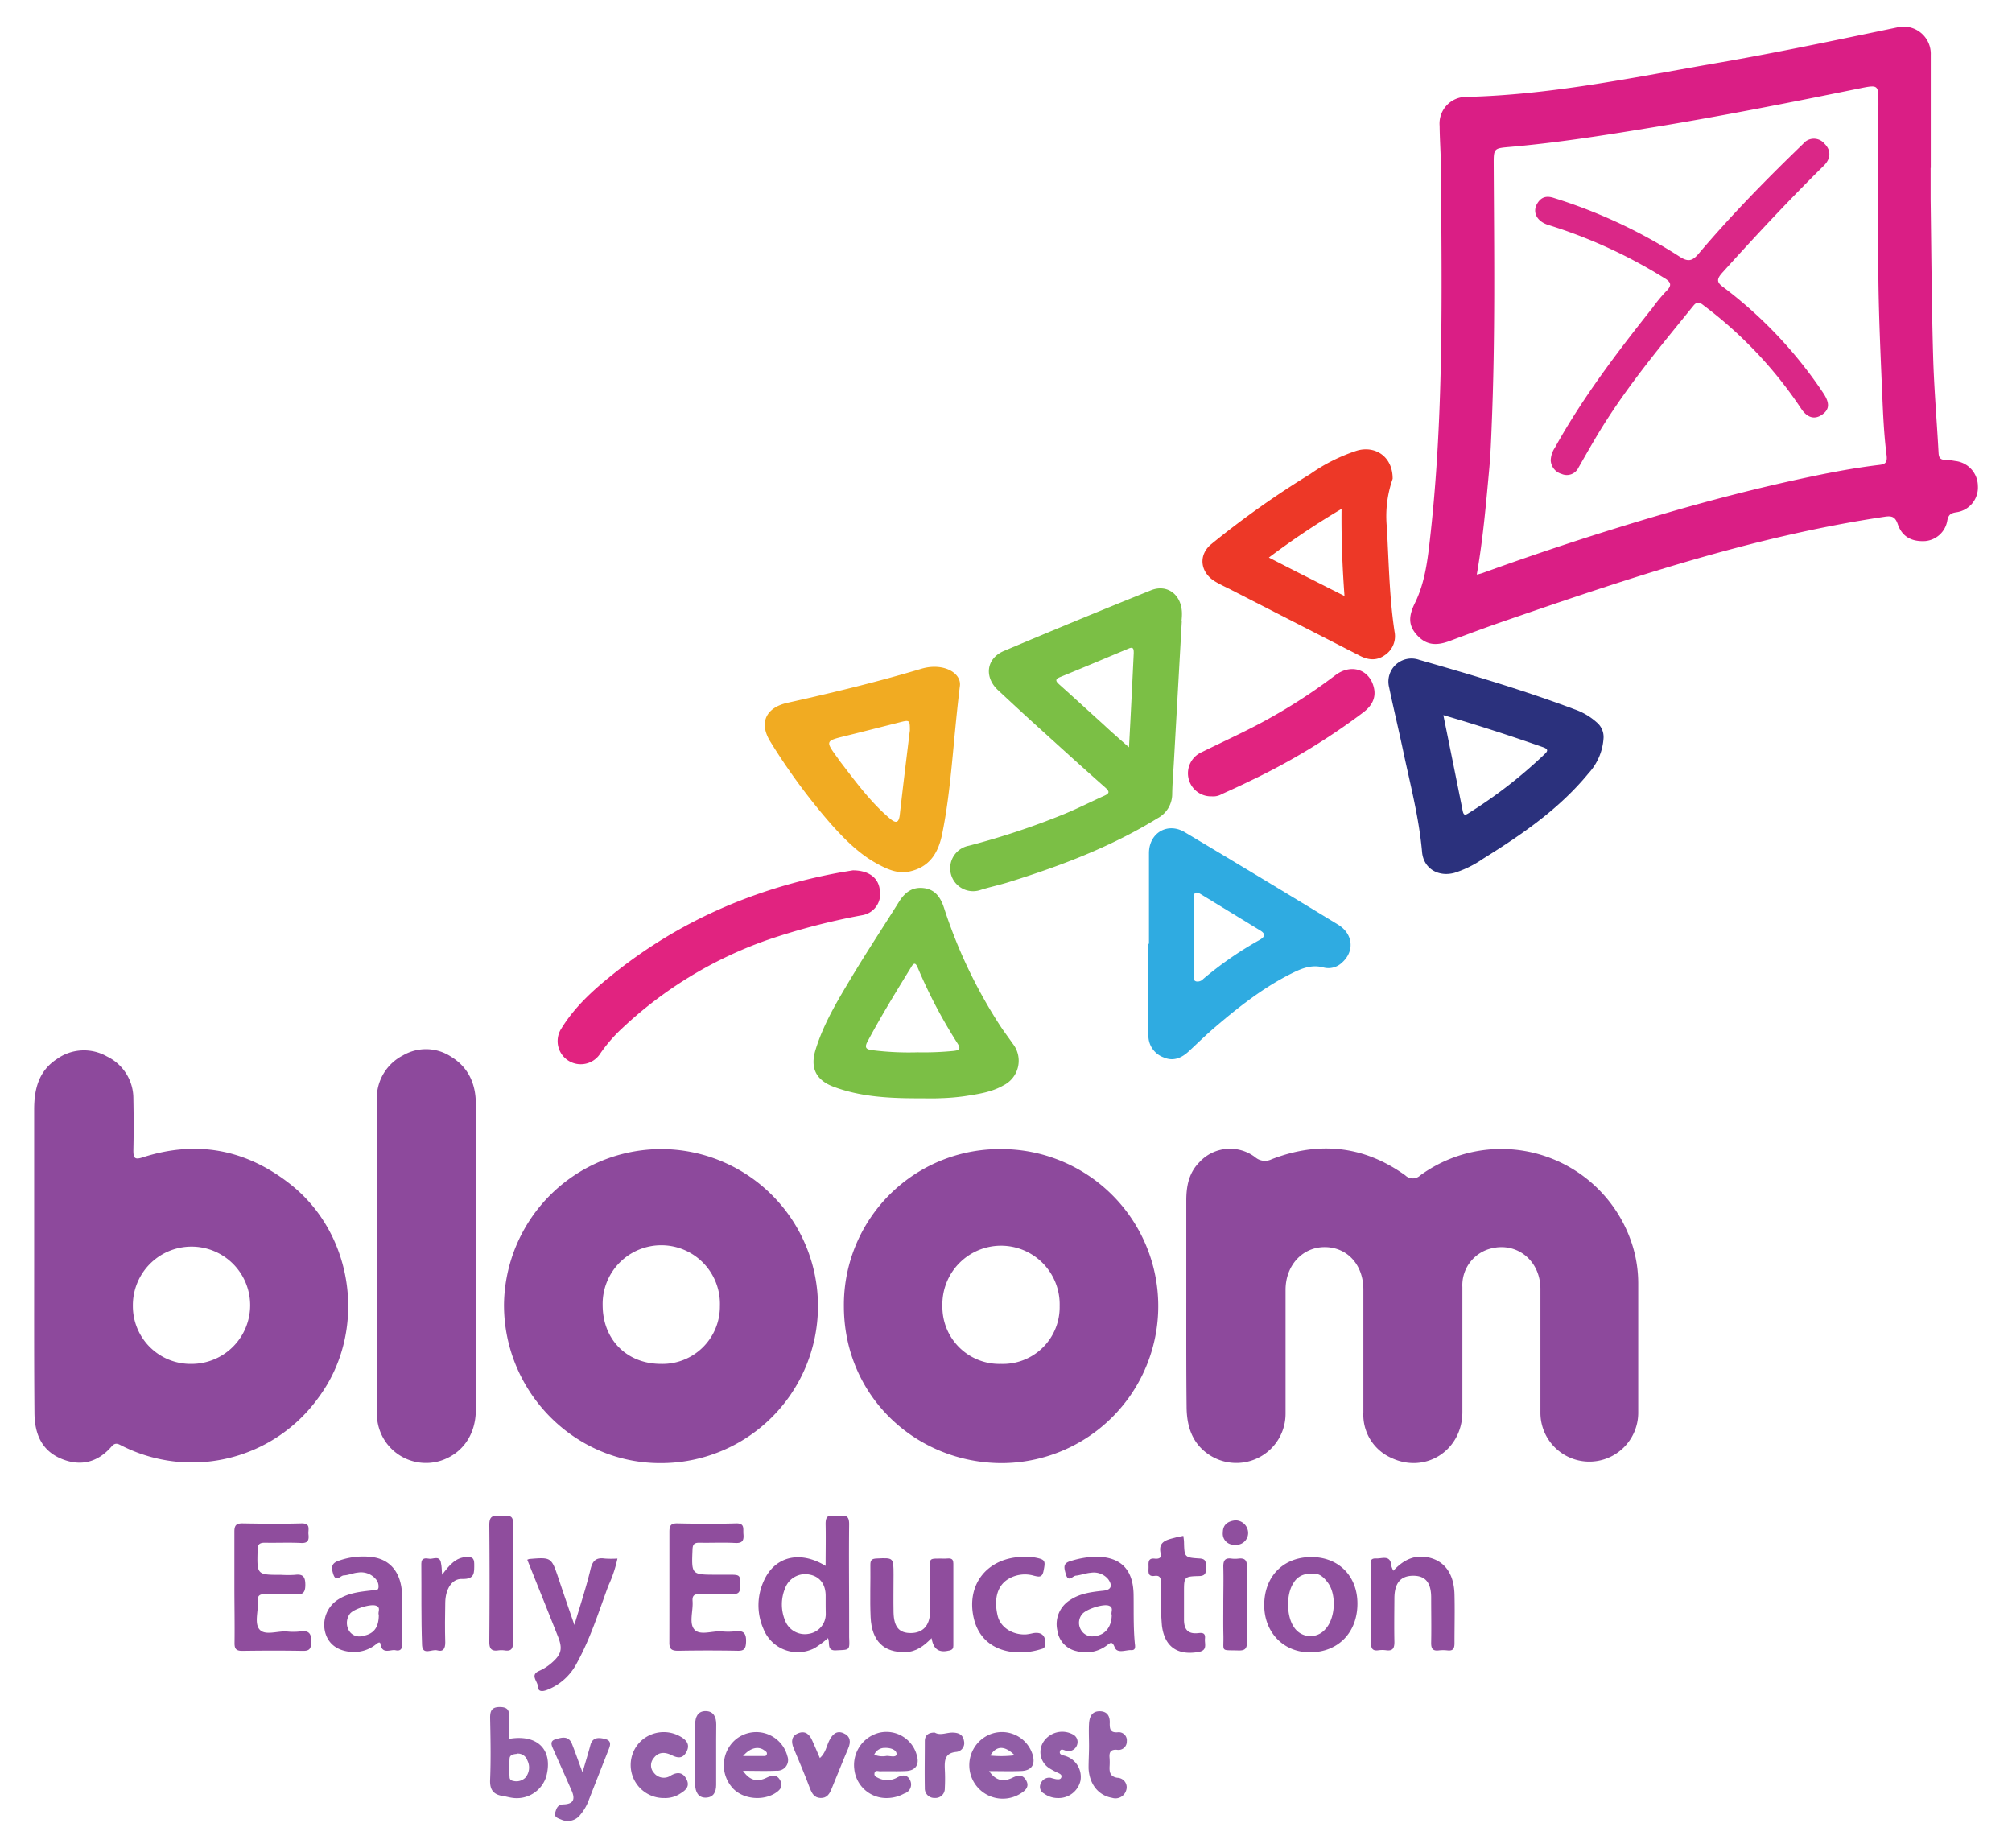 <svg id="Layer_1" data-name="Layer 1" xmlns="http://www.w3.org/2000/svg" viewBox="0 0 402.76 369.85"><defs><style>.cls-1{fill:#da1e85;}.cls-2{fill:#8d499c;}.cls-3{fill:#7bbf45;}.cls-4{fill:#2b317d;}.cls-5{fill:#2fabe1;}.cls-6{fill:#f1ab22;}.cls-7{fill:#ed3827;}.cls-8{fill:#e12380;}.cls-9{fill:#8f4d9d;}.cls-10{fill:#8f4f9e;}.cls-11{fill:#915da6;}.cls-12{fill:#da2787;}</style></defs><path class="cls-1" d="M386.47,33.61c0,2.08,0,4.16,0,6.24.15,10.46.2,20.93.5,31.38.18,6.47.74,12.93,1.09,19.4.05,1,.37,1.42,1.37,1.41a14.11,14.11,0,0,1,1.93.23,5.08,5.08,0,0,1,4.57,5,5,5,0,0,1-4.2,5.25c-1.19.17-1.72.46-1.94,1.78a4.92,4.92,0,0,1-4.39,4c-2.73.16-4.64-.87-5.5-3.37-.51-1.45-1.13-1.73-2.62-1.5-26.35,3.92-51.45,12.35-76.49,21-3.53,1.22-7,2.52-10.54,3.85-2.84,1.08-4.8.79-6.56-1.12s-1.79-3.73-.45-6.46c1.86-3.78,2.45-7.9,2.92-12,2.88-24.78,2.46-49.66,2.29-74.54,0-3-.24-6-.27-9a5.34,5.34,0,0,1,5.5-5.77c16.51-.41,32.62-3.74,48.8-6.57C355,10.69,367.33,8.08,379.72,5.5A5.44,5.44,0,0,1,386.5,11c0,7.54,0,15.08,0,22.61ZM295.62,115a9.64,9.64,0,0,0,1.07-.27q17.56-6.36,35.47-11.62c10-2.95,20.19-5.58,30.45-7.73,4.43-.93,8.88-1.75,13.38-2.3,1.22-.14,1.88-.27,1.66-2-.51-4-.69-8-.86-12-.32-7.65-.68-15.3-.77-23-.12-11.7-.07-23.39,0-35.09,0-4,.11-4.09-3.76-3.3-14.17,2.89-28.37,5.69-42.64,8-9,1.48-18,2.89-27.12,3.7-3.5.31-3.51.21-3.49,3.67.09,17.34.32,34.69-.4,52-.11,2.85-.22,5.7-.47,8.54C297.48,100.75,296.89,107.77,295.62,115Z"/><path class="cls-2" d="M237.47,260.81c0-6.83,0-13.66,0-20.49,0-2.83.48-5.54,2.63-7.7a8.32,8.32,0,0,1,11.15-1,3,3,0,0,0,3.3.42c9.46-3.65,18.46-2.74,26.76,3.22a2.15,2.15,0,0,0,3,0,27.52,27.52,0,0,1,42.55,14.27,25.63,25.63,0,0,1,1.08,7.29c0,8.65,0,17.3,0,25.95a9.79,9.79,0,1,1-19.58,0c0-8.25,0-16.51,0-24.77,0-5.62-4.63-9.4-9.79-8.13a7.57,7.57,0,0,0-5.83,7.75c0,8.32,0,16.65,0,25,0,7.67-7.39,12.47-14.28,9.17a9.44,9.44,0,0,1-5.54-9.09c0-8.2,0-16.39,0-24.58,0-4.94-3.21-8.47-7.69-8.5s-7.88,3.63-7.89,8.55c0,8.26,0,16.52,0,24.78a9.85,9.85,0,0,1-15.35,8.2c-3.41-2.3-4.45-5.77-4.46-9.65C237.45,274.59,237.47,267.7,237.47,260.81Z"/><path class="cls-2" d="M6.84,251.94V222.11c0-4.06.87-7.74,4.57-10.15a9.3,9.3,0,0,1,10-.5,9.31,9.31,0,0,1,5.29,8.46c.07,3.44.08,6.89,0,10.33,0,1.48.22,1.94,1.79,1.43,10.75-3.49,20.61-1.7,29.5,5.25,13,10.12,15.56,29.63,5.77,42.8a31.16,31.16,0,0,1-39.25,9.71c-.74-.36-1.36-.87-2.18.09-2.72,3.16-6.14,4.06-10,2.48-4.1-1.68-5.41-5.17-5.43-9.26C6.81,272.48,6.84,262.21,6.84,251.94ZM38.34,273A11.74,11.74,0,1,0,26.6,261.38,11.56,11.56,0,0,0,38.34,273Z"/><path class="cls-2" d="M132.46,230a31.43,31.43,0,1,1-.3,62.86c-17.22,0-31.29-14.3-31.27-31.69A31.51,31.51,0,0,1,132.46,230Zm-.12,43a11.5,11.5,0,0,0,11.77-11.59,11.74,11.74,0,1,0-23.47-.19C120.64,268.16,125.49,273,132.34,273Z"/><path class="cls-2" d="M200.39,230a31.43,31.43,0,0,1,.08,62.86c-17.07-.06-31.53-13.34-31.54-31.41A31.19,31.19,0,0,1,200.39,230Zm0,43a11.36,11.36,0,0,0,11.73-11.58,11.74,11.74,0,1,0-23.47,0A11.41,11.41,0,0,0,200.37,273Z"/><path class="cls-2" d="M75.43,251.37c0-10.4,0-20.8,0-31.21a9.62,9.62,0,0,1,5.25-8.92,9.13,9.13,0,0,1,9.65.29c3.46,2.12,4.91,5.45,4.92,9.39q0,30.63,0,61.25c0,5.06-2.75,8.81-7,10.2a9.83,9.83,0,0,1-12.8-9.59C75.4,272.31,75.43,261.84,75.43,251.37Z"/><path class="cls-3" d="M236.57,124.34,235,152.29c-.12,2.2-.31,4.4-.35,6.6a5.49,5.49,0,0,1-2.93,4.89c-9.31,5.73-19.43,9.56-29.81,12.79-1.91.6-3.89,1-5.77,1.61a4.59,4.59,0,1,1-2.19-8.9,151.07,151.07,0,0,0,19.1-6.35c2.68-1.1,5.27-2.42,7.91-3.61,1-.45,1.34-.76.3-1.68-4.86-4.29-9.65-8.66-14.44-13-2.36-2.14-4.68-4.31-7-6.46-2.85-2.63-2.41-6.38,1.13-7.88q14.67-6.21,29.45-12.15c3.34-1.35,6.27,1,6.2,4.83,0,.46-.05.91-.08,1.36ZM226,149.58c.12-2.26.22-4.05.31-5.84q.33-6.5.64-13c0-.72,0-1.37-1-.94-4.57,1.91-9.13,3.84-13.71,5.71-1.06.43-.95.81-.23,1.46,3,2.68,5.94,5.39,8.92,8.08C222.46,146.48,224.05,147.88,226,149.58Z"/><path class="cls-4" d="M321,147.69a11.43,11.43,0,0,1-3,7.08c-5.87,7.16-13.4,12.31-21.16,17.14a21.23,21.23,0,0,1-5.69,2.8c-3.25.88-6.18-.87-6.48-4.16-.62-7-2.4-13.66-3.83-20.45-.89-4.2-1.9-8.37-2.78-12.58a4.62,4.62,0,0,1,6-5.46c10.47,3,20.89,6.07,31.08,9.9a13.11,13.11,0,0,1,4.47,2.61A3.81,3.81,0,0,1,321,147.69Zm-32.07-4.55c1.32,6.51,2.61,12.83,3.87,19.16.2,1,.55.87,1.29.4a94.59,94.59,0,0,0,15.12-11.76c.65-.61.76-1-.32-1.38C302.37,147.28,295.8,145.14,288.94,143.14Z"/><path class="cls-5" d="M230,188.91c0-6,0-12.09,0-18.14,0-4.05,3.71-6.25,7.16-4.2q15.38,9.18,30.68,18.5c3.09,1.88,3.35,5.41.74,7.66a3.89,3.89,0,0,1-3.64.92c-2.27-.62-4.22.12-6.16,1.08-5.75,2.83-10.75,6.76-15.59,10.9-1.78,1.52-3.45,3.16-5.16,4.75-1.49,1.39-3.15,2.13-5.14,1.25a4.63,4.63,0,0,1-3-4.58c0-6.05,0-12.1,0-18.14Zm9-1.58c0,2.6,0,5.19,0,7.79,0,.46-.25,1.11.45,1.32a1.51,1.51,0,0,0,1.4-.48,70.82,70.82,0,0,1,11.2-7.77c1.16-.63,1.42-1.26.13-2l-11.82-7.22c-1-.59-1.4-.36-1.38.81C239,182.27,239,184.8,239,187.33Z"/><path class="cls-3" d="M183.92,219.84c-5.78,0-11.54-.26-17-2.3-3.55-1.31-4.78-3.75-3.68-7.36,1.59-5.23,4.41-9.87,7.18-14.5,3.08-5.14,6.39-10.14,9.57-15.22,1.17-1.86,2.68-3,5-2.69s3.36,2,4,4A99.57,99.57,0,0,0,200.2,205.3c.82,1.24,1.72,2.43,2.57,3.65a5.5,5.5,0,0,1-1.91,8.3c-2.42,1.39-5.13,1.75-7.8,2.17a43.82,43.82,0,0,1-4.86.4C186.78,219.89,185.35,219.84,183.92,219.84Zm-.21-9.21a61.65,61.65,0,0,0,7.19-.28c1-.13,1.56-.28.8-1.47a101.18,101.18,0,0,1-8-15.22c-.47-1.13-.85-.87-1.35,0-3,4.88-6,9.77-8.7,14.83-.66,1.24-.22,1.56.94,1.71A59.06,59.06,0,0,0,183.71,210.63Z"/><path class="cls-6" d="M192.14,137.39c-1.4,11.5-1.71,20.64-3.55,29.6-.76,3.69-2.46,6.52-6.44,7.43-2.27.52-4.23-.3-6.13-1.3-3.87-2-6.9-5.07-9.75-8.27a123.76,123.76,0,0,1-12-16.3c-2.43-3.83-1-6.92,3.41-7.89,9-2,18-4.18,26.79-6.81C188.87,132.56,192.59,134.73,192.14,137.39Zm-10,8.94c0-2.27,0-2.27-2.2-1.71-3.56.9-7.11,1.81-10.67,2.69-4.08,1-4.08,1-1.53,4.49.08.1.13.23.21.33,3.16,4.09,6.18,8.31,10.17,11.69,1.23,1.05,1.81.91,2-.74C180.75,157.5,181.44,151.91,182.12,146.33Z"/><path class="cls-7" d="M278.78,95.84a22.62,22.62,0,0,0-1.16,9.71c.39,7,.5,14,1.54,20.89a4.55,4.55,0,0,1-2,4.73c-1.68,1.17-3.4.92-5.11,0l-25.38-13c-1.14-.59-2.31-1.11-3.4-1.76-3-1.79-3.47-5.24-.84-7.46a181.17,181.17,0,0,1,19.85-14.07,35,35,0,0,1,9.48-4.72C275.51,89.17,278.82,91.57,278.78,95.84Zm-9.64,23.46c-.43-5.89-.65-11.47-.59-17.44A157,157,0,0,0,254,111.6c2.65,1.36,5,2.58,7.42,3.79Z"/><path class="cls-8" d="M170.72,174.21c3.16,0,5.08,1.47,5.38,3.8a4.31,4.31,0,0,1-3.52,5.18,134.32,134.32,0,0,0-19.11,5,82.14,82.14,0,0,0-29,17.7,30.37,30.37,0,0,0-4.32,5,4.62,4.62,0,1,1-7.79-5c2.58-4.21,6.17-7.53,10-10.61,13.42-10.89,28.78-17.51,45.72-20.63Z"/><path class="cls-8" d="M242.57,159.4a4.62,4.62,0,0,1-2-8.85c3.54-1.75,7.13-3.39,10.63-5.21a112,112,0,0,0,16.1-10.18c3.18-2.41,6.89-1.17,7.73,2.52.47,2-.44,3.62-2.07,4.87a131.28,131.28,0,0,1-22.74,13.77c-1.86.92-3.75,1.77-5.64,2.63A3.44,3.44,0,0,1,242.57,159.4Z"/><path class="cls-9" d="M165.74,327.89a20.45,20.45,0,0,1-2.68,2,7.37,7.37,0,0,1-10.22-3.82,11.7,11.7,0,0,1,.06-9.64c2.18-4.9,7.22-6.15,12.37-3,0-2.9.06-5.65,0-8.4,0-1.25.3-1.82,1.61-1.63a4.43,4.43,0,0,0,1.36,0c1.37-.19,1.75.36,1.74,1.72-.07,6.36,0,12.73,0,19.09,0,1.17,0,2.34,0,3.5.12,2.67.12,2.49-2.5,2.62C165.4,330.5,166.21,328.9,165.74,327.89Zm-.46-6.73c0-.58,0-1.17,0-1.75,0-2.34-1.2-3.86-3.22-4.24a4.28,4.28,0,0,0-4.87,2.66,8.45,8.45,0,0,0,0,6.62,4.23,4.23,0,0,0,4.72,2.57,4,4,0,0,0,3.39-4.11C165.29,322.33,165.28,321.74,165.28,321.16Z"/><path class="cls-9" d="M134,317.54c0-3.64,0-7.27,0-10.91,0-1.21.24-1.74,1.6-1.71,3.89.08,7.79.12,11.68,0,1.89-.07,1.44,1.09,1.54,2.13.12,1.27-.17,1.87-1.65,1.79-2.39-.13-4.8,0-7.2-.05-1,0-1.3.33-1.34,1.34-.21,5.06-.24,5.06,4.81,5.06h2.34c2.47,0,2.41,0,2.38,2.42,0,1.11-.38,1.48-1.47,1.45-2.21-.06-4.42,0-6.62,0-1.11,0-1.51.32-1.43,1.43.15,1.93-.76,4.38.35,5.66s3.55.27,5.4.38a13,13,0,0,0,2.72,0c1.85-.27,2.32.5,2.23,2.24-.07,1.27-.4,1.68-1.68,1.65q-5.94-.11-11.88,0c-1.33,0-1.82-.31-1.79-1.72C134,324.94,134,321.24,134,317.54Z"/><path class="cls-9" d="M46.92,317.49c0-3.64,0-7.29,0-10.92,0-1.31.42-1.67,1.68-1.65,3.9.07,7.81.11,11.7,0,2-.05,1.34,1.23,1.45,2.21.13,1.14-.09,1.79-1.52,1.71-2.4-.12-4.81,0-7.21-.05-1.11,0-1.42.34-1.45,1.43-.14,5-.17,5,4.73,5a22.59,22.59,0,0,0,2.73,0c1.6-.21,2.09.35,2.09,2s-.57,2-2,1.91c-2-.11-4,0-6.05-.05-1.07,0-1.54.26-1.45,1.4.14,1.94-.76,4.39.33,5.67s3.55.29,5.41.4a12.45,12.45,0,0,0,2.73,0c1.87-.28,2.28.54,2.21,2.26-.06,1.28-.43,1.65-1.69,1.63-4-.07-8.07-.06-12.1,0-1.2,0-1.57-.37-1.56-1.56C47,325,46.92,321.26,46.92,317.49Z"/><path class="cls-10" d="M262.51,311.66c5.46,0,9.22,3.8,9.22,9.31,0,5.8-3.86,9.76-9.52,9.76-5.3,0-9.15-4-9.14-9.48C253.09,315.52,256.89,311.66,262.51,311.66Zm0,3.41a3.52,3.52,0,0,0-3.52,1.69c-1.54,2.17-1.51,6.67,0,8.87a3.91,3.91,0,0,0,6.32.46c2.05-2.18,2.28-7.08.41-9.42C264.91,315.63,264,314.74,262.5,315.07Z"/><path class="cls-10" d="M105.55,312.2a3.74,3.74,0,0,1,.37-.15c4.45-.37,4.44-.37,5.88,3.87,1,3,2,5.92,3.18,9.33,1.19-4,2.37-7.55,3.23-11.15.42-1.76,1.16-2.39,2.89-2.14a18.64,18.64,0,0,0,2.5,0,25.58,25.58,0,0,1-1.83,5.46c-1.92,5.2-3.57,10.51-6.26,15.39a11.3,11.3,0,0,1-6.07,5.47c-.83.3-1.73.39-1.76-.68s-1.65-2.31.22-3.14a10.08,10.08,0,0,0,2.44-1.54c2.06-1.76,2.34-2.89,1.34-5.39C109.67,322.47,107.63,317.4,105.55,312.2Z"/><path class="cls-9" d="M186.48,327.89c-1.56,1.6-3.11,2.74-5.2,2.8-4.36.12-6.78-2.2-7-7-.16-3.5,0-7-.05-10.52,0-.95.35-1.18,1.25-1.22,3.39-.16,3.38-.19,3.39,3.21,0,2.53-.05,5.07,0,7.6.08,2.93,1.14,4.13,3.49,4.11s3.75-1.47,3.82-4.16,0-5.33,0-8c0-3.05-.52-2.73,3.05-2.74.71,0,1.62-.3,1.61,1,0,5.46,0,10.92,0,16.38,0,.49-.09.81-.69,1C188,330.88,186.88,330.22,186.48,327.89Z"/><path class="cls-10" d="M80.48,324.16c0,1.62-.09,3.25,0,4.87.08,1.1-.39,1.49-1.32,1.28s-2.68.93-3-1.27c-.1-.61-.72-.06-1,.17a7.05,7.05,0,0,1-4.53,1.46c-2.9-.13-4.91-1.5-5.55-4a6,6,0,0,1,2.69-6.56c2-1.26,4.25-1.5,6.51-1.76.53-.07,1.31.21,1.48-.54a2.2,2.2,0,0,0-.58-1.79,3.86,3.86,0,0,0-3.52-1.26c-1,.09-1.88.52-2.83.57-.68,0-1.57,1.5-2.13-.29-.44-1.41-.32-2.2,1.24-2.69a14.62,14.62,0,0,1,6.71-.67c3.64.55,5.71,3.27,5.84,7.57,0,1.62,0,3.25,0,4.87Zm-4.65-.93c-.26-.53.53-1.51-.62-1.86s-4.42.69-5.16,1.64a3.06,3.06,0,0,0-.24,3.29,2.4,2.4,0,0,0,2.83,1.14C74.83,327.06,75.82,325.77,75.83,323.23Z"/><path class="cls-9" d="M278.92,314.4c2.11-2.3,4.47-3.33,7.33-2.59,3.09.8,4.82,3.38,4.91,7.33.08,3.25,0,6.5,0,9.75,0,1.06-.25,1.59-1.4,1.46a7.4,7.4,0,0,0-1.76,0c-1.25.15-1.53-.44-1.51-1.58.06-3,0-6,0-9s-1.16-4.41-3.68-4.37-3.66,1.57-3.68,4.48-.06,5.85,0,8.77c0,1.25-.31,1.84-1.63,1.67a5.82,5.82,0,0,0-1.56,0c-1.27.18-1.49-.44-1.49-1.57,0-4.94-.05-9.88,0-14.81,0-.77-.54-2.07,1-2,1.16.08,2.91-.83,3.06,1.46A4.57,4.57,0,0,0,278.92,314.4Z"/><path class="cls-9" d="M219.32,311.59c5,0,7.51,2.51,7.6,7.54.05,3.24-.06,6.48.24,9.72.05.56.3,1.51-.73,1.44s-2.77.77-3.29-.56-.89-.89-1.56-.4a7,7,0,0,1-6.09,1.16,4.91,4.91,0,0,1-3.84-4.18,5.67,5.67,0,0,1,2.58-6.06c2-1.34,4.34-1.61,6.67-1.86,1.53-.16,1.87-1,.94-2.29a3.72,3.72,0,0,0-3.49-1.3c-1,.07-2,.48-3,.58-.63.06-1.49,1.44-2-.3-.31-1.21-.69-2.17,1-2.63A18.64,18.64,0,0,1,219.32,311.59Zm3.23,11.66c-.25-.55.51-1.52-.64-1.88s-4.56.73-5.33,1.77a2.7,2.7,0,0,0-.18,3.11,2.56,2.56,0,0,0,2.65,1.25C221.18,327.3,222.51,325.71,222.55,323.25Z"/><path class="cls-9" d="M236.88,307.42c.05.45.12.83.13,1.21.08,3.06.07,3.13,3.17,3.32,1.54.1,1.1,1.1,1.18,1.93s0,1.55-1.29,1.58c-3.06.08-3.06.15-3.06,3.24,0,1.82,0,3.64,0,5.46s.64,2.91,2.68,2.74c.75-.07,1.66-.24,1.52,1.06-.12,1.05.6,2.37-1.28,2.7-4.26.75-6.82-1.08-7.34-5.3a76.45,76.45,0,0,1-.2-8.56c0-.95-.19-1.52-1.28-1.37-1.37.18-1.21-.8-1.19-1.64s-.25-2,1.25-1.81c.74.07,1.4-.1,1.18-1-.56-2.38,1.11-2.75,2.76-3.17C235.68,307.65,236.25,307.55,236.88,307.42Z"/><path class="cls-10" d="M204.91,311.62a15.27,15.27,0,0,1,2.14.11c2.23.41,2.27.65,1.83,2.77-.28,1.34-1,1.1-1.85.91a6.47,6.47,0,0,0-5.23.67c-2.5,1.56-2.75,4.56-2.09,7.33.57,2.39,3.09,3.9,5.74,3.73a12,12,0,0,0,1.33-.24c1.76-.32,2.62.53,2.45,2.36a.85.85,0,0,1-.71.79c-5,1.65-12,.7-13.59-6.15S197.75,311.68,204.91,311.62Z"/><path class="cls-11" d="M101.9,348.05c5.77-1,8.89,2.26,7.43,7.6a6.17,6.17,0,0,1-6.84,4.2c-.58-.08-1.14-.25-1.72-.34-1.89-.26-2.75-1.15-2.66-3.25.17-4.14.09-8.29,0-12.44,0-1.44.37-2.16,2-2.14s1.86.79,1.81,2.1S101.9,346.61,101.9,348.05Zm1.64,3c-.64.05-1.45.14-1.53.88a29.37,29.37,0,0,0,0,3.87.71.71,0,0,0,.64.64,2.55,2.55,0,0,0,2.52-.63,3.14,3.14,0,0,0,.39-3.46A2,2,0,0,0,103.54,351Z"/><path class="cls-9" d="M102.69,316.86c0,4,0,7.92,0,11.87,0,1.27-.34,1.81-1.64,1.62a4.77,4.77,0,0,0-1.36,0c-1.39.19-1.75-.43-1.74-1.76.06-7.78.07-15.57,0-23.35,0-1.52.5-2,1.89-1.77a4.76,4.76,0,0,0,1.36,0c1.25-.18,1.52.38,1.5,1.54C102.65,309,102.69,312.91,102.69,316.86Z"/><path class="cls-11" d="M148.73,354.44c1.32,1.9,2.79,2.33,4.72,1.39,1.2-.59,2.15-.65,2.77.61s-.22,2-1.24,2.61c-2.78,1.56-6.72.9-8.53-1.4a6.8,6.8,0,0,1,.24-8.93,6.44,6.44,0,0,1,10.93,2.81,2.14,2.14,0,0,1-2.18,2.89C153.31,354.52,151.16,354.44,148.73,354.44Zm0-2.95c1.53,0,2.75,0,4,0,.3,0,.69.06.78-.37s-.23-.56-.48-.75C151.84,349.46,150.2,349.79,148.74,351.49Z"/><path class="cls-11" d="M198,354.5c1.27,1.84,2.75,2.27,4.67,1.33,1.2-.59,2.12-.64,2.78.6s-.22,2-1.22,2.61a6.69,6.69,0,0,1-7-11.42,6.42,6.42,0,0,1,9.46,3.54c.62,2-.17,3.23-2.23,3.32S200.28,354.5,198,354.5Zm5.12-3.16c-2-2-3.69-1.95-4.88.05A21.07,21.07,0,0,0,203.07,351.34Z"/><path class="cls-11" d="M177.68,359.9a6.45,6.45,0,0,1-6.67-5.8,6.67,6.67,0,0,1,5.07-7.3,6.29,6.29,0,0,1,7.47,4.63c.51,1.74-.25,2.94-2.1,3.05s-3.51,0-5.27.06c-.38,0-1-.29-1.12.37s.41.79.81,1a4,4,0,0,0,3.73-.13c1.08-.59,2.07-.61,2.61.61A1.89,1.89,0,0,1,181,359,7.28,7.28,0,0,1,177.68,359.9ZM175,351.22a4.37,4.37,0,0,0,2.52.24c.69,0,2,.41,1.95-.43s-1.3-1.22-2.33-1.17A2.25,2.25,0,0,0,175,351.22Z"/><path class="cls-9" d="M88.5,315.2c1.5-2,2.74-3.46,4.92-3.55,1,0,1.49.12,1.51,1.33,0,1.8.17,3.15-2.45,3.06-2-.07-3.3,2-3.35,4.7s-.08,5.32,0,8c0,1.28-.41,1.94-1.64,1.59-1-.28-2.87,1.07-3-1-.2-5.44-.1-10.89-.15-16.33,0-1.28.93-1.11,1.63-1s2.1-.76,2.31.9C88.41,313.48,88.42,314,88.5,315.2Z"/><path class="cls-11" d="M116.61,354.75c.61-2.11,1.13-3.77,1.58-5.46s1.8-1.51,3-1.2c1.39.38.92,1.42.54,2.36q-1.92,4.88-3.83,9.76a9.65,9.65,0,0,1-1.71,3,3.15,3.15,0,0,1-3.84,1c-.66-.27-1.5-.5-1.2-1.43.23-.74.43-1.57,1.62-1.61,2-.06,2.44-1,1.65-2.77-1.16-2.67-2.36-5.32-3.54-8-.36-.82-1-1.87.29-2.26s2.65-.78,3.33.93S115.79,352.57,116.61,354.75Z"/><path class="cls-11" d="M133,359.9a6.62,6.62,0,0,1-4.57-11.53,6.7,6.7,0,0,1,7.8-.77c1.18.68,1.95,1.58,1.21,3s-1.7,1.35-3,.71-2.65-.71-3.62.65a2.2,2.2,0,0,0,.07,2.87,2.49,2.49,0,0,0,3.47.51c1.26-.69,2.36-.63,3.08.82s-.23,2.2-1.24,2.83A5.48,5.48,0,0,1,133,359.9Z"/><path class="cls-11" d="M164.12,351.9c1.18-1.08,1.32-2.37,1.85-3.45.62-1.26,1.46-2.15,2.86-1.55s1.55,1.72.95,3.09c-1.15,2.66-2.19,5.37-3.31,8.05-.4,1-.93,1.89-2.2,1.85s-1.73-.9-2.14-1.94c-1-2.7-2.16-5.38-3.27-8.06-.56-1.35-.4-2.48,1-3s2.21.31,2.73,1.49S163.57,350.58,164.12,351.9Z"/><path class="cls-11" d="M218,349.49c0-1.49-.08-3,0-4.48.08-1.3.52-2.5,2.14-2.49s2.09,1.13,2,2.49c0,1.19.19,1.81,1.58,1.72a1.62,1.62,0,0,1,1.84,1.8,1.66,1.66,0,0,1-2,1.7c-1.3-.08-1.55.56-1.45,1.65a12.78,12.78,0,0,1,0,1.75c-.05,1.16.18,2,1.58,2.21a1.9,1.9,0,0,1,1.74,2.53,2.23,2.23,0,0,1-2.81,1.49c-2.7-.46-4.54-2.69-4.71-5.88C217.9,352.49,218,351,218,349.49Z"/><path class="cls-9" d="M244.88,321.16c0-2.54.07-5.07,0-7.6,0-1.31.41-1.76,1.66-1.59a5.63,5.63,0,0,0,1.36,0c1.22-.14,1.73.26,1.71,1.6q-.11,7.59,0,15.18c0,1.35-.5,1.64-1.71,1.61-3.66-.11-2.92.39-3-3C244.85,325.31,244.88,323.23,244.88,321.16Z"/><path class="cls-11" d="M211.73,359.9A4.63,4.63,0,0,1,209,359a1.51,1.51,0,0,1-.67-2,1.83,1.83,0,0,1,2-1.16,11.53,11.53,0,0,0,1.12.29c.35,0,.83.13,1-.37s-.22-.68-.58-.87a13.26,13.26,0,0,1-1.87-1,3.81,3.81,0,0,1-1.09-5.3,4.5,4.5,0,0,1,5.84-1.44,1.69,1.69,0,0,1,.91,1.92,1.82,1.82,0,0,1-2,1.42c-.52-.05-1.31-.68-1.49.09s.83.74,1.39,1a4.38,4.38,0,0,1,2.73,4.83A4.48,4.48,0,0,1,211.73,359.9Z"/><path class="cls-11" d="M143.36,351.27v6c0,1.42-.53,2.5-2.06,2.55s-2.11-1.21-2.13-2.5q-.12-6.14,0-12.29c0-1.29.5-2.56,2.1-2.54s2.12,1.22,2.11,2.69C143.35,347.24,143.36,349.25,143.36,351.27Z"/><path class="cls-11" d="M187.13,346.79c1.12.66,2.38-.05,3.66,0s2,.5,2.19,1.72a1.77,1.77,0,0,1-1.51,2.15c-2.33.21-2.41,1.68-2.34,3.43a35.88,35.88,0,0,1,0,3.88,1.86,1.86,0,0,1-2,1.91,1.89,1.89,0,0,1-2-2c-.06-3.11,0-6.22,0-9.33C185.12,347.39,185.78,346.76,187.13,346.79Z"/><path class="cls-10" d="M249.85,306.9a2.38,2.38,0,0,1-2.73,2.29,2.2,2.2,0,0,1-2.33-2.48c0-1.61,1.12-2.26,2.5-2.4A2.55,2.55,0,0,1,249.85,306.9Z"/><path class="cls-12" d="M310.42,92.17a4.89,4.89,0,0,1,.83-2.55c5.55-10,12.44-19.07,19.54-28a31.17,31.17,0,0,1,2.73-3.31c1.42-1.36.79-2-.58-2.79A99.86,99.86,0,0,0,310,45.05c-2.39-.72-3.35-2.63-2.22-4.4.79-1.26,1.87-1.52,3.36-1a103.17,103.17,0,0,1,25.1,11.73c1.7,1.1,2.55.86,3.79-.6,6.55-7.74,13.67-15,20.93-22a2.76,2.76,0,0,1,4.28,0c1.33,1.3,1.3,3-.2,4.43-7,6.9-13.67,14.07-20.25,21.35-1.26,1.4-1.12,2,.29,3A87,87,0,0,1,365,78.7c1.32,2,1.24,3.28-.29,4.32s-3,.57-4.22-1.32a83.86,83.86,0,0,0-19.29-20.44c-.75-.58-1.35-1.14-2.22-.06C332.66,69,326.2,76.73,320.86,85.27c-1.72,2.75-3.3,5.57-4.91,8.38a2.57,2.57,0,0,1-3.33,1.22A3,3,0,0,1,310.42,92.17Z"/></svg>